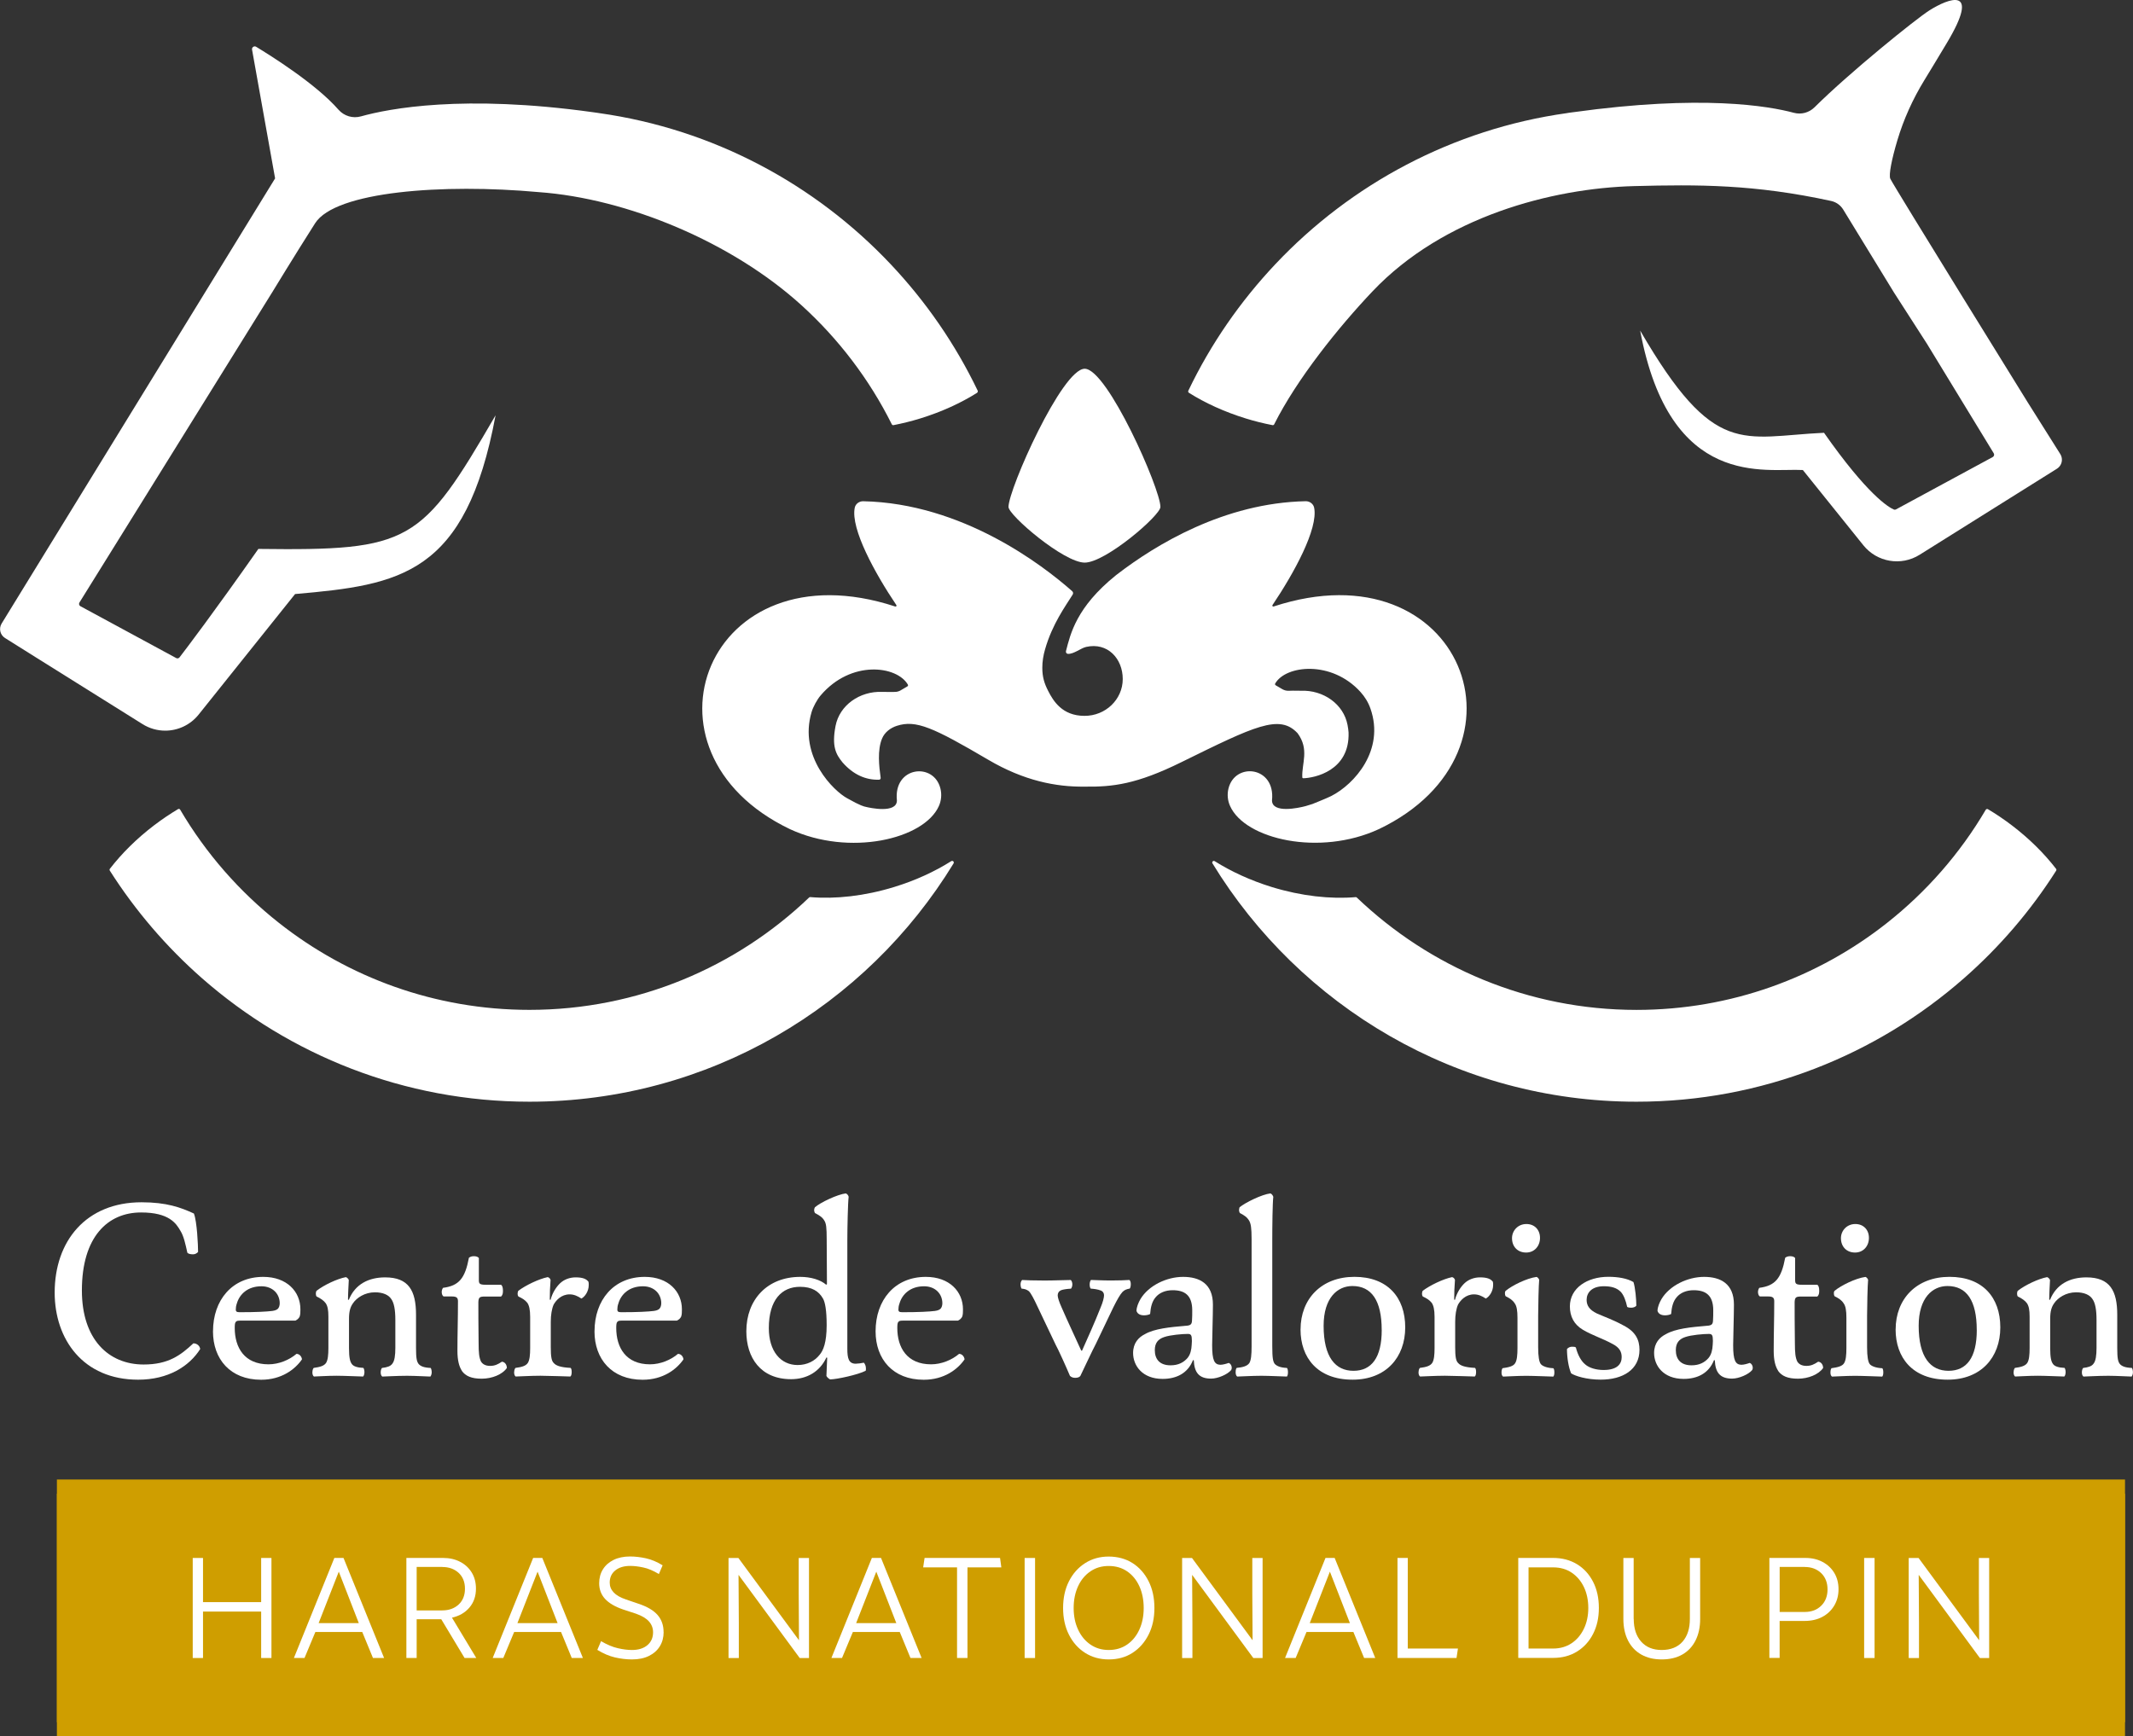 <?xml version="1.0" encoding="UTF-8"?>
<svg id="Calque_2" data-name="Calque 2" xmlns="http://www.w3.org/2000/svg" viewBox="0 0 601.2 489.49">
  <rect x="0" y="0" width="601.2" height="489.49" fill="#333333" stroke="none"/>
  <g id="Calque_1-2" data-name="Calque 1">
    <g>
      <path d="M268.78,243.38c-24.6,40.28-68.98,67.19-119.55,67.19-35.32,0-67.62-13.15-92.31-34.82-10.01-8.8-18.77-19.01-25.97-30.32-.1-.17-.1-.38.03-.53,3.33-4.31,7.54-8.51,12.51-12.29,2.2-1.67,4.45-3.18,6.69-4.52.21-.13.49-.06.61.17,7.24,12.32,16.72,23.14,27.88,31.94,19.43,15.31,43.94,24.48,70.55,24.48,30.54,0,58.34-12.06,78.82-31.66.1-.1.21-.14.34-.13,7.08.6,15.31-.28,23.69-2.86,6-1.84,11.41-4.35,16.04-7.27.42-.27.91.21.66.61" style="fill: #fff;"/>
      <path d="M275.4,110.73c-4.6,2.9-10.03,5.38-15.98,7.22-2.55.79-5.09,1.41-7.59,1.9-.2.03-.38-.07-.47-.24-6.33-12.69-14.99-24.04-25.4-33.51-19.69-17.91-49.23-30.15-74.08-31.94-27.08-2.47-57.36-.2-63.06,8.77-5.72,8.98-12.15,19.55-12.15,19.55l-38.6,62.14-15.67,25.21c-.24.38-.11.86.28,1.07l12.66,6.85,14.31,7.75c.32.18.73.1.95-.19,1.8-2.33,9.67-12.68,22.22-30.57,42.88.54,45.91-1.58,66.86-37.67-8.38,45.03-26.85,47.79-56.51,50.39l-27.17,33.96c-2.37,2.97-5.88,4.55-9.44,4.55-2.2,0-4.43-.61-6.41-1.86l-30.17-18.88-8.56-5.37c-1.4-.87-1.81-2.69-.96-4.09l9.09-14.8L77.53,50.3h.01s-6.5-36.32-6.5-36.32c-.11-.64.59-1.13,1.14-.8,4.25,2.58,16.93,10.53,23.22,17.74,1.59,1.8,4.04,2.54,6.36,1.88,7.88-2.2,28.81-6.25,65.27-1.18.1,0,.18.03.28.04.35.04.71.08,1.09.15h.01c.15.01.31.04.43.07,32.2,4.53,60.92,20.04,82.2,42.6,9.9,10.49,18.21,22.49,24.52,35.63.1.21.03.47-.17.6" style="fill: #fff;"/>
      <path d="M579.55,245.43c-7.18,11.31-15.94,21.52-25.97,30.32-24.67,21.67-56.97,34.82-92.31,34.82-50.55,0-94.93-26.92-119.53-67.19-.26-.4.24-.88.64-.61,4.63,2.91,10.06,5.42,16.04,7.27,8.39,2.58,16.61,3.46,23.69,2.86.13-.01.25.03.33.13,20.5,19.59,48.3,31.66,78.82,31.66,26.62,0,51.14-9.16,70.55-24.47,11.16-8.8,20.64-19.62,27.88-31.94.14-.22.4-.29.63-.17,2.25,1.34,4.49,2.85,6.69,4.52,4.97,3.78,9.18,7.98,12.51,12.29.11.15.13.36.01.53" style="fill: #fff;"/>
      <path d="M579.77,132.13l-8.56,5.36-30.16,18.9c-5.2,3.26-12.01,2.11-15.86-2.69l-17.04-21.2c-10.46-.6-37.47,5.72-45.86-39.31,20.96,36.09,28.69,29.9,51.82,28.81,12.29,17.54,18.2,20.99,19.65,21.62.21.1.46.08.66-.03l14.57-7.89,12.68-6.86c.38-.21.5-.7.28-1.06l-18.83-30.88-9.27-14.41-14.34-23.43c-.74-1.21-1.97-2.09-3.36-2.4-21.71-4.73-37.59-4.66-55.52-4.2-23.26.61-53.78,8.62-73.72,29.61-9.69,10.21-21.42,24.85-27.77,37.54-.08.18-.26.27-.46.24-2.48-.48-5.03-1.1-7.59-1.9-5.95-1.84-11.38-4.32-15.98-7.22-.2-.14-.28-.39-.17-.59,6.29-13.15,14.62-25.16,24.52-35.66,21.28-22.57,50-38.07,82.18-42.59.14-.03.29-.05.45-.08h.01c.36-.06.74-.1,1.09-.15.08-.01.18-.03.26-.03,36.2-5.03,55.11-1.73,62.16.17,2.08.56,4.28-.03,5.82-1.55,10.01-9.93,28.6-24.92,32.37-27.31,5.44-3.43,14.68-7.06,4.9,9.23-3,4.99-4.99,8.3-6.33,10.47-3.24,5.3-5.82,10.98-7.59,16.93-1.52,5.08-2.51,9.79-1.97,10.85,1.55,3.01,38.7,62.98,38.7,62.98l9.22,14.64c.85,1.38.43,3.22-.96,4.09" style="fill: #fff;"/>
      <path d="M327.07,142.9c.04,2.36-15.45,15.7-21.34,15.7s-21.48-13.35-21.48-15.7c.04-5.08,15.09-38.95,21.48-38.95,6.4.01,21.38,33.94,21.34,38.95" style="fill: #fff;"/>
      <path d="M388.66,233.72c-16.75,7.77-37.77,2.86-41.95-6.5-.7-1.53-.86-3.29-.46-4.92,1.83-7.54,13.32-6.3,12.27,3.36.07,3.72,7.5,2.11,9.47,1.58l1.92-.59s3.82-1.53,4.9-2.06c.22-.11.39-.2.46-.22,6.43-3.28,15.12-12.89,11-24.62-.61-1.76-1.58-3.33-2.82-4.7-8.14-8.97-21.04-7.56-24.03-2.37-.1.18-.03.4.14.5.38.22,1.05.61,1.86,1.09.53.31,1.13.47,1.73.46.67-.01,1.55-.07,3.49-.01,6.39-.25,12.05,3.78,13.17,9.62.15.77.24,1.46.29,2.12.38,10.85-9.62,12.85-12.76,12.93-.15,0-.28-.12-.28-.28-.18-3.93,2.04-7.82-1.31-12.4,0-.01-.03-.03-.04-.04-5.09-5.44-12.05-1.99-32.76,8.2-12.59,6.21-19.3,6.99-27.28,6.88-7.98.11-17.06-1.65-27.1-7.56-15.58-9.15-20.4-11.32-25.79-9.58-1.81.58-3.42,1.81-4.16,3.57-1.37,3.25-.86,7.85-.4,11.09.03.28-.17.53-.46.53-3.75.11-7.25-1.42-10.29-4.88-.01-.01-.01-.03-.03-.04-1.81-2.24-3.05-4.41-1.94-10.22,1.12-5.84,6.79-9.87,13.17-9.62,2.4.07,2.9.01,3.53.01.59.01,1.17-.15,1.67-.45.81-.5,1.51-.88,1.87-1.1.18-.1.25-.32.15-.5-3.07-5.33-16.02-7.04-24.59,3.04-.98,1.13-2.13,3.25-2.55,4.69-3.74,12.61,6.3,22.3,10.05,24.31,3.79,2.15,4.8,2.33,5.23,2.41,1.07.28,8.7,1.95,8.77-1.77-1.05-9.66,10.46-10.91,12.27-3.36.4,1.63.24,3.39-.45,4.92-4.2,9.36-25.21,14.27-41.96,6.5-45.84-21.94-23.3-80.12,29.65-62.77.26.1.49-.18.33-.4-5.97-8.87-12.93-21.46-11.73-27.43.22-1.1,1.26-1.87,2.4-1.84,27.89.6,50.47,17.91,58.89,25.35.28.25.34.64.14.96-2.08,3.32-5.75,8.33-7.78,15.42-.49,1.7-.79,3.46-.78,5.23,0,2.57.57,4.42,1.65,6.51,1.42,2.8,3.95,7.02,10.21,7.03,5.97.03,10.81-4.64,10.81-10.38s-4.25-10.43-10.33-9.05c-1.45.32-3.54,2.08-5.15,1.95-.38-.04-.61-.42-.52-.78,1.26-4.85,2.92-12.36,14-21.31.15-.12.31-.25.46-.36,10.85-8.33,30.16-20.11,53.08-20.58,1.14-.03,2.19.74,2.41,1.84,1.19,5.97-5.77,18.56-11.74,27.43-.15.22.07.5.33.4,52.97-17.35,75.5,40.83,29.65,62.77" style="fill: #fff;"/>
      <g>
        <path d="M15.41,364.37c0-14.46,8.78-25.45,24.49-25.45,7.08,0,11.06,1.47,14.75,3.17.88,2.21,1.18,9,1.18,10.84-.37.37-.81.66-1.4.66-.81,0-1.33-.15-1.62-.44-.52-2.36-1.03-4.72-1.92-6.12-1.25-2.21-3.25-5.24-11.14-5.24-9.37,0-16.67,6.86-16.67,21.98,0,13.79,7.52,20.88,17.41,20.88,6.93,0,10.4-2.58,14.01-5.97,1.03,0,1.84.74,1.92,1.62-3.1,4.87-9,8.63-17.48,8.63-15.49,0-23.53-11.36-23.53-24.56Z" style="fill: #fff;"/>
        <path d="M60.04,375.29c0-8.78,5.38-15.34,14.16-15.34,6.64,0,10.47,4.13,10.47,9.15,0,.74,0,1.48-.22,2.07-.22.44-.59.81-1.18,1.11h-15.42c-.88,0-1.18.07-1.4.37-.22.22-.29.74-.29,1.7,0,5.53,2.73,10.25,9.51,10.25,2.95,0,5.9-1.25,7.89-2.95.89,0,1.48.81,1.55,1.55-1.92,2.8-5.75,5.75-11.51,5.75-8.7,0-13.57-5.83-13.57-13.64ZM76.85,369.53c.59-.07,1.18-.29,1.47-.59.3-.29.52-.88.52-1.55,0-2.58-1.92-4.79-5.16-4.79-3.91,0-6.2,2.29-6.93,4.87-.22.59-.29,1.18-.29,1.7,0,.44.15.74,1.03.74,4.72,0,7.6-.15,9.37-.37Z" style="fill: #fff;"/>
        <path d="M88.06,386.79c0-.52.15-.96.37-1.18,1.62-.22,2.88-.52,3.47-1.4.52-.81.66-2.29.66-4.2v-8.85c0-1.92-.22-2.95-.74-3.76-.52-.74-1.47-1.4-2.58-1.92-.15-.15-.22-.52-.22-.81s.07-.66.22-.81c2.07-1.62,5.83-3.39,8.26-3.84.37.15.66.44.81.81-.07,1.62-.22,3.76-.22,5.53l.22.07c1.77-4.43,5.61-6.34,10.25-6.34,6.64,0,8.7,3.76,8.7,10.55v9.37c0,2.95.22,3.83.74,4.5.52.59,1.4,1.03,3.39,1.11.15.22.29.66.29,1.25,0,.44-.15.88-.37,1.18-.74,0-4.2-.22-6.56-.22-2.95,0-6.27.22-7.01.22-.29-.22-.44-.66-.44-1.18s.15-1.03.37-1.25c1.33-.15,2.43-.44,2.95-1.25.59-.74.81-2.29.81-4.43v-7.82c0-2.95-.37-4.87-1.18-5.97-.74-1.11-2.29-1.85-4.57-1.85-2.88,0-5.16,1.55-6.2,3.1-.74,1.03-1.11,2.29-1.11,4.35v8.26c0,2.73.29,3.76.74,4.42.44.74,1.62,1.11,3.32,1.18.15.22.29.66.29,1.18s-.15,1.03-.37,1.25c-.74,0-5.38-.22-7.45-.22-2.73,0-5.68.22-6.42.22-.3-.22-.44-.66-.44-1.25Z" style="fill: #fff;"/>
        <path d="M130.18,386.42c-.81-1.25-1.25-3.02-1.25-5.61,0-4.87.15-9.07.15-13.94,0-.96-.29-1.4-1.7-1.4h-2.36c-.37-.22-.52-.81-.52-1.25s.15-.88.37-1.18c4.5-.59,6.2-2.65,7.3-8.48.37-.29.81-.44,1.4-.44.74,0,1.18.22,1.4.52v6.2c0,1.03.22,1.33,1.92,1.33h4.35c.37.29.52.88.52,1.7,0,.66-.07,1.18-.52,1.62h-4.57c-1.47,0-1.77.22-1.84,1.55,0,1.55,0,7.3.07,11.51,0,2.88.15,4.13.66,5.24.44.74,1.25,1.25,2.58,1.25s2.21-.44,3.32-1.18c.88.07,1.4.89,1.4,1.77-1.25,1.84-4.2,3.02-7.08,3.02s-4.57-.74-5.61-2.21Z" style="fill: #fff;"/>
        <path d="M144.93,386.79c0-.52.15-.96.37-1.18,1.7-.22,2.88-.52,3.47-1.4.52-.81.66-2.29.66-4.2v-8.78c0-2.06-.29-3.24-.81-3.98-.66-.81-1.4-1.25-2.51-1.77-.15-.22-.22-.44-.22-.74,0-.37.07-.66.22-.88,2.07-1.55,5.75-3.32,8.26-3.84.37.07.74.44.81.81-.15,1.77-.22,3.76-.22,5.53l.22.07c.52-2.07,1.7-3.76,2.73-4.72,1.11-1.03,2.66-1.62,4.35-1.62,1.99,0,3.02.44,3.61,1.25.07.29.07.66.07.88,0,1.92-1.18,3.39-2.07,3.84-1.11-.74-2.14-1.18-3.32-1.18-2.36,0-3.84,1.7-4.5,2.88-.52,1.18-.81,2.88-.81,4.87v7.15c0,2.73.22,3.91.88,4.5.59.66,1.77,1.18,4.72,1.33.22.22.29.66.29,1.18,0,.44-.07,1.03-.37,1.25-.52,0-6.34-.22-8.41-.22-2.8,0-6.27.22-7.01.22-.3-.22-.44-.66-.44-1.25Z" style="fill: #fff;"/>
        <path d="M167.57,375.29c0-8.78,5.38-15.34,14.16-15.34,6.64,0,10.47,4.13,10.47,9.15,0,.74,0,1.48-.22,2.07-.22.44-.59.81-1.18,1.11h-15.42c-.88,0-1.18.07-1.4.37-.22.22-.29.74-.29,1.7,0,5.53,2.73,10.25,9.51,10.25,2.95,0,5.9-1.25,7.89-2.95.89,0,1.48.81,1.55,1.55-1.92,2.8-5.75,5.75-11.51,5.75-8.7,0-13.57-5.83-13.57-13.64ZM184.39,369.53c.59-.07,1.18-.29,1.47-.59.3-.29.52-.88.52-1.55,0-2.58-1.92-4.79-5.16-4.79-3.91,0-6.2,2.29-6.93,4.87-.22.59-.29,1.18-.29,1.7,0,.44.15.74,1.03.74,4.72,0,7.6-.15,9.37-.37Z" style="fill: #fff;"/>
        <path d="M232.93,387.9l.22-5.16-.22-.07c-1.84,3.98-5.46,6.12-9.96,6.12-8.63,0-12.61-6.12-12.61-13.5,0-8.93,5.9-15.34,15.2-15.34,2.95,0,5.68.81,7.3,2.21l.22-.15-.07-12.61c0-3.39-.15-4.5-.66-5.31-.59-1.03-1.55-1.55-2.66-2.14-.15-.29-.22-.59-.22-.81,0-.29.07-.52.22-.81,1.62-1.4,6.34-3.62,8.7-3.91.44.15.74.59.81.96-.22,1.7-.37,8.78-.37,12.24v30.61c0,2.65.37,4.2,2.36,4.2.52,0,1.7-.15,2.29-.29.29.29.59.89.59,1.62,0,.22,0,.52-.07.66-2.14,1.11-8.19,2.43-10.03,2.43-.29-.15-.81-.52-1.03-.96ZM231.01,381.92c1.03-1.18,1.99-3.47,1.99-8.33,0-4.21-.44-6.49-1.03-7.52-1.18-2.07-3.1-3.32-6.49-3.32-5.09,0-8.78,3.62-8.78,11.65,0,6.57,3.39,10.4,8.11,10.4,2.73,0,4.87-1.18,6.2-2.88Z" style="fill: #fff;"/>
        <path d="M246.79,375.29c0-8.78,5.38-15.34,14.16-15.34,6.64,0,10.47,4.13,10.47,9.15,0,.74,0,1.48-.22,2.07-.22.44-.59.81-1.18,1.11h-15.42c-.88,0-1.18.07-1.4.37-.22.22-.29.74-.29,1.7,0,5.53,2.73,10.25,9.52,10.25,2.95,0,5.9-1.25,7.89-2.95.88,0,1.47.81,1.55,1.55-1.92,2.8-5.75,5.75-11.51,5.75-8.7,0-13.57-5.83-13.57-13.64ZM263.61,369.53c.59-.07,1.18-.29,1.48-.59s.52-.88.52-1.55c0-2.58-1.92-4.79-5.16-4.79-3.91,0-6.2,2.29-6.93,4.87-.22.59-.3,1.18-.3,1.7,0,.44.15.74,1.03.74,4.72,0,7.6-.15,9.37-.37Z" style="fill: #fff;"/>
        <path d="M301.59,387.9c-1.11-2.65-3.32-7.52-4.06-8.85l-5.09-10.7c-1.03-2.21-1.84-3.76-2.43-4.35-.66-.52-1.25-.66-2.07-.74-.15-.22-.29-.66-.29-1.25,0-.52.22-.96.44-1.18,1.03.07,3.39.15,6.34.15,2.73,0,5.9-.15,7.38-.15.29.3.44.74.44,1.26,0,.44-.15.88-.37,1.18-1.18.07-2.21.22-2.8.44-.66.29-.96.81-.96,1.48,0,.59.44,1.92,1.11,3.39,1.7,3.91,3.76,8.26,5.53,12.17h.22c1.47-3.32,3.47-7.67,5.24-12.17.66-1.55.96-2.8.96-3.47,0-.52-.29-1.11-.96-1.33-.74-.29-1.7-.44-2.8-.52-.22-.29-.29-.74-.29-1.18,0-.52.15-1.03.37-1.26.81,0,3.25.15,5.61.15s3.98-.07,5.24-.15c.29.3.37.74.37,1.18s-.07.96-.29,1.25c-.88.15-1.47.37-2.06.96-.66.74-1.4,1.99-2.58,4.35l-4.94,10.33c-1.11,2.07-3.25,6.79-4.35,9-.29.37-.81.52-1.48.52-.59,0-1.11-.22-1.4-.52Z" style="fill: #fff;"/>
        <path d="M319.37,381.41c0-2.8,1.55-4.43,3.32-5.31,2.66-1.55,7.08-1.99,11.51-2.36,1.4-.07,1.7-.44,1.77-1.4.07-1.03.07-1.92.07-2.95,0-4.28-2.14-5.68-5.53-5.68-2.07,0-3.76.74-4.79,1.99-.96,1.11-1.4,2.66-1.55,4.72-.37.22-1.11.37-1.7.37-1.25,0-1.92-.52-2.14-1.25,0-1.03.52-2.29,1.11-3.32,2.29-3.83,7.38-6.27,12.02-6.27s8.41,1.92,8.41,7.82c0,3.1-.22,9.59-.22,11.43,0,4.35.66,5.46,2.29,5.53.74,0,1.77-.3,2.36-.52.52.15.88.74.88,1.4,0,.15-.07.37-.15.59-1.03,1.25-3.76,2.43-5.68,2.43-3.39,0-4.72-1.7-4.87-5.16l-.22-.07c-1.47,3.76-4.72,5.31-8.56,5.31-5.75,0-8.33-3.76-8.33-7.3ZM334.71,382.81c.81-.96,1.11-2.29,1.18-3.76.07-.52.07-1.55,0-1.99-.07-.81-.44-1.03-1.03-1.03-1.62,0-5.02.29-6.71.88-1.77.59-2.66,1.7-2.66,3.69,0,2.51,1.33,4.28,4.43,4.28,2.21,0,3.69-.81,4.79-2.06Z" style="fill: #fff;"/>
        <path d="M348.28,386.79c0-.52.07-.96.29-1.18,1.7-.15,2.95-.52,3.54-1.33.52-.81.66-2.36.66-4.72v-30.24c0-3.25-.22-4.35-.66-5.16-.59-1.03-1.47-1.62-2.66-2.21-.15-.29-.22-.59-.22-.81,0-.29.07-.52.15-.81,1.62-1.33,6.27-3.62,8.7-3.91.37.15.66.52.81.96-.22,1.84-.29,8.04-.29,12.54v29.5c0,3.54.22,4.35.66,5.02.52.59,1.55,1.11,3.47,1.18.22.22.29.74.29,1.25,0,.44-.07.88-.29,1.18-.66,0-5.09-.22-7.16-.22-2.66,0-6.12.22-6.86.22-.29-.22-.44-.66-.44-1.25Z" style="fill: #fff;"/>
        <path d="M366.57,374.77c0-8.63,5.9-14.83,15.19-14.83s14.31,5.75,14.31,14.24-5.46,14.75-14.83,14.75c-9.96,0-14.68-6.27-14.68-14.16ZM389.44,374.92c0-8.34-2.88-12.39-8.26-12.39-4.2,0-8.11,3.32-8.11,11.21,0,8.85,3.32,12.69,8.41,12.69s7.97-3.69,7.97-11.51Z" style="fill: #fff;"/>
        <path d="M399.84,386.79c0-.52.15-.96.37-1.18,1.7-.22,2.88-.52,3.47-1.4.52-.81.66-2.29.66-4.2v-8.78c0-2.06-.3-3.24-.81-3.98-.66-.81-1.4-1.25-2.51-1.77-.15-.22-.22-.44-.22-.74,0-.37.07-.66.22-.88,2.07-1.55,5.75-3.32,8.26-3.84.37.07.74.44.81.81-.15,1.77-.22,3.76-.22,5.53l.22.07c.52-2.07,1.7-3.76,2.73-4.72,1.11-1.03,2.66-1.62,4.35-1.62,1.99,0,3.02.44,3.61,1.25.07.29.07.66.07.88,0,1.92-1.18,3.39-2.07,3.84-1.11-.74-2.14-1.18-3.32-1.18-2.36,0-3.84,1.7-4.5,2.88-.52,1.18-.81,2.88-.81,4.87v7.15c0,2.73.22,3.91.88,4.5.59.66,1.77,1.18,4.72,1.33.22.22.29.66.29,1.18,0,.44-.07,1.03-.37,1.25-.52,0-6.34-.22-8.41-.22-2.8,0-6.27.22-7.01.22-.29-.22-.44-.66-.44-1.25Z" style="fill: #fff;"/>
        <path d="M423.22,386.87c0-.52.07-.88.29-1.18,1.62-.22,3.02-.52,3.54-1.4.52-.81.66-2.29.66-4.28v-8.56c0-1.99-.22-3.25-.74-3.98-.59-.96-1.4-1.47-2.58-2.06-.15-.22-.22-.52-.22-.88,0-.22.07-.52.22-.66,1.77-1.47,5.9-3.54,8.7-3.91.22.07.59.37.74.81-.15,1.33-.29,7.74-.29,10.11v8.92c0,2.66.29,4.13.74,4.72s1.77,1.11,3.54,1.18c.22.22.29.66.29,1.18s-.07.88-.29,1.18c-.66,0-5.53-.22-7.6-.22-2.66,0-5.83.22-6.57.22-.29-.22-.44-.59-.44-1.18ZM426.17,349.03c0-2.06,1.62-3.98,4.06-3.98,2.29,0,3.83,1.62,3.83,3.91s-1.55,4.13-3.91,4.13-3.98-1.62-3.98-4.06Z" style="fill: #fff;"/>
        <path d="M442.84,387.16c-.74-1.7-1.18-4.5-1.18-6.86.3-.37.81-.66,1.4-.66.52,0,.88,0,1.11.22.52,2.06,1.47,3.84,2.66,4.79,1.11.96,3.02,1.55,5.16,1.55,3.83,0,5.09-1.7,5.09-3.62,0-1.4-.52-2.65-2.51-3.69-2.95-1.62-5.75-2.43-8.48-4.06-2.43-1.47-3.61-3.69-3.61-6.56,0-5.16,4.87-8.34,10.84-8.34,2.73,0,5.31.44,7.08,1.48.52,1.55.81,5.02.81,6.64-.22.37-.88.59-1.4.59-.29,0-.81,0-1.18-.22-.37-1.7-.96-3.39-1.84-4.28-1.11-1.11-2.66-1.55-4.72-1.55-3.54,0-4.87,1.92-4.87,3.84,0,1.55.74,2.8,2.88,3.83,2.51,1.11,4.57,1.77,7.52,3.39,3.47,1.77,4.5,4.13,4.5,6.86,0,5.61-4.72,8.41-10.92,8.41-3.98,0-7.23-1.03-8.33-1.77Z" style="fill: #fff;"/>
        <path d="M466.22,381.41c0-2.8,1.55-4.43,3.32-5.31,2.66-1.55,7.08-1.99,11.51-2.36,1.4-.07,1.7-.44,1.77-1.4.07-1.03.07-1.92.07-2.95,0-4.28-2.14-5.68-5.53-5.68-2.07,0-3.76.74-4.79,1.99-.96,1.11-1.4,2.66-1.55,4.72-.37.22-1.11.37-1.7.37-1.25,0-1.92-.52-2.14-1.25,0-1.03.52-2.29,1.11-3.32,2.29-3.83,7.38-6.27,12.02-6.27s8.41,1.92,8.41,7.82c0,3.1-.22,9.59-.22,11.43,0,4.35.66,5.46,2.29,5.53.74,0,1.77-.3,2.36-.52.52.15.88.74.88,1.4,0,.15-.07.37-.15.59-1.03,1.25-3.76,2.43-5.68,2.43-3.39,0-4.72-1.7-4.87-5.16l-.22-.07c-1.47,3.76-4.72,5.31-8.56,5.31-5.75,0-8.33-3.76-8.33-7.3ZM481.56,382.81c.81-.96,1.11-2.29,1.18-3.76.07-.52.07-1.55,0-1.99-.07-.81-.44-1.03-1.03-1.03-1.62,0-5.02.29-6.71.88-1.77.59-2.66,1.7-2.66,3.69,0,2.51,1.33,4.28,4.43,4.28,2.21,0,3.69-.81,4.79-2.06Z" style="fill: #fff;"/>
        <path d="M501.18,386.42c-.81-1.25-1.25-3.02-1.25-5.61,0-4.87.15-9.07.15-13.94,0-.96-.29-1.4-1.7-1.4h-2.36c-.37-.22-.52-.81-.52-1.25s.15-.88.37-1.18c4.5-.59,6.2-2.65,7.3-8.48.37-.29.81-.44,1.4-.44.74,0,1.18.22,1.4.52v6.2c0,1.03.22,1.33,1.92,1.33h4.35c.37.29.52.88.52,1.7,0,.66-.07,1.18-.52,1.62h-4.57c-1.47,0-1.77.22-1.84,1.55,0,1.55,0,7.3.07,11.51,0,2.88.15,4.13.66,5.24.44.74,1.25,1.25,2.58,1.25s2.21-.44,3.32-1.18c.88.07,1.4.89,1.4,1.77-1.25,1.84-4.21,3.02-7.08,3.02s-4.57-.74-5.61-2.21Z" style="fill: #fff;"/>
        <path d="M515.93,386.87c0-.52.07-.88.29-1.18,1.62-.22,3.02-.52,3.54-1.4.52-.81.66-2.29.66-4.28v-8.56c0-1.99-.22-3.25-.74-3.98-.59-.96-1.4-1.47-2.58-2.06-.15-.22-.22-.52-.22-.88,0-.22.07-.52.22-.66,1.77-1.47,5.9-3.54,8.7-3.91.22.07.59.37.74.81-.15,1.33-.29,7.74-.29,10.11v8.92c0,2.66.29,4.13.74,4.72s1.77,1.11,3.54,1.18c.22.22.29.66.29,1.18s-.07.88-.29,1.18c-.66,0-5.53-.22-7.6-.22-2.66,0-5.83.22-6.57.22-.29-.22-.44-.59-.44-1.18ZM518.88,349.03c0-2.06,1.62-3.98,4.06-3.98,2.29,0,3.83,1.62,3.83,3.91s-1.55,4.13-3.91,4.13-3.98-1.62-3.98-4.06Z" style="fill: #fff;"/>
        <path d="M534.3,374.77c0-8.63,5.9-14.83,15.19-14.83s14.31,5.75,14.31,14.24-5.46,14.75-14.83,14.75c-9.96,0-14.68-6.27-14.68-14.16ZM557.16,374.92c0-8.34-2.88-12.39-8.26-12.39-4.2,0-8.11,3.32-8.11,11.21,0,8.85,3.32,12.69,8.41,12.69s7.97-3.69,7.97-11.51Z" style="fill: #fff;"/>
        <path d="M567.56,386.79c0-.52.15-.96.37-1.18,1.62-.22,2.88-.52,3.47-1.4.52-.81.66-2.29.66-4.2v-8.85c0-1.92-.22-2.95-.74-3.76-.52-.74-1.47-1.4-2.58-1.92-.15-.15-.22-.52-.22-.81s.07-.66.22-.81c2.07-1.62,5.83-3.39,8.26-3.84.37.15.66.44.81.81-.07,1.62-.22,3.76-.22,5.53l.22.07c1.77-4.43,5.61-6.34,10.25-6.34,6.64,0,8.7,3.76,8.7,10.55v9.37c0,2.95.22,3.83.74,4.5.52.59,1.4,1.03,3.39,1.11.15.22.29.66.29,1.25,0,.44-.15.88-.37,1.18-.74,0-4.21-.22-6.57-.22-2.95,0-6.27.22-7.01.22-.29-.22-.44-.66-.44-1.18s.15-1.03.37-1.25c1.33-.15,2.43-.44,2.95-1.25.59-.74.81-2.29.81-4.43v-7.82c0-2.95-.37-4.87-1.18-5.97-.74-1.11-2.29-1.85-4.57-1.85-2.88,0-5.16,1.55-6.2,3.1-.74,1.03-1.11,2.29-1.11,4.35v8.26c0,2.73.29,3.76.74,4.42.44.74,1.62,1.11,3.32,1.18.15.22.29.66.29,1.18s-.15,1.03-.37,1.25c-.74,0-5.38-.22-7.45-.22-2.73,0-5.68.22-6.42.22-.29-.22-.44-.66-.44-1.25Z" style="fill: #fff;"/>
      </g>
      <rect x="16.04" y="417.07" width="582.91" height="68.43" style="fill: #cf9e00;"/>
      <rect x="16.04" y="421.07" width="582.91" height="68.43" style="fill: #cf9e00;"/>
      <g>
        <path d="M57.22,439.19v12.45h16.39v-12.45h2.9v28.2h-2.9v-13.09h-16.39v13.09h-2.9v-28.2h2.9Z" style="fill: #fff;"/>
        <path d="M85.82,467.38h-2.98l11.4-28.2h2.58l11.44,28.2h-3.14l-3.02-7.33h-13.21l-3.06,7.33ZM89.81,457.55h11.32l-5.64-14.5-5.68,14.5Z" style="fill: #fff;"/>
        <path d="M134.24,467.38h-3.3l-6.57-10.92h-6.93v10.92h-2.9v-28.2h10.31c1.83,0,3.44.36,4.83,1.09,1.4.72,2.49,1.73,3.28,3.02.79,1.29,1.19,2.81,1.19,4.55,0,2.12-.62,3.9-1.85,5.34s-2.87,2.38-4.91,2.84l6.85,11.36ZM124.65,441.72h-7.21v12.25h7.21c1.88,0,3.42-.55,4.61-1.65,1.19-1.1,1.79-2.59,1.79-4.47s-.6-3.37-1.79-4.47c-1.2-1.1-2.73-1.65-4.61-1.65Z" style="fill: #fff;"/>
        <path d="M141.85,467.38h-2.98l11.4-28.2h2.58l11.44,28.2h-3.14l-3.02-7.33h-13.21l-3.06,7.33ZM145.84,457.55h11.32l-5.64-14.5-5.68,14.5Z" style="fill: #fff;"/>
        <path d="M187.05,460.09c0,1.5-.36,2.83-1.07,3.99s-1.73,2.06-3.06,2.72c-1.33.66-2.93.99-4.81.99-1.53,0-3.12-.19-4.75-.56-1.64-.38-3.3-1.09-5-2.13l1.05-2.46c1.69.99,3.28,1.66,4.75,1.99,1.48.34,2.79.5,3.95.5,1.83,0,3.28-.45,4.35-1.35,1.07-.9,1.61-2.11,1.61-3.65,0-1.15-.38-2.17-1.15-3.04-.76-.87-1.99-1.6-3.69-2.2l-3.58-1.17c-2.28-.78-3.98-1.77-5.1-2.98-1.11-1.21-1.67-2.68-1.67-4.43,0-1.48.35-2.78,1.05-3.91.7-1.13,1.7-2.01,3-2.66,1.3-.64,2.85-.97,4.65-.97,1.45,0,2.95.18,4.51.52,1.56.35,3.11,1.01,4.67,1.97l-1.05,2.46c-1.56-.94-3.02-1.56-4.39-1.85-1.37-.3-2.61-.44-3.71-.44-1.75,0-3.14.42-4.19,1.27-1.05.85-1.57,1.99-1.57,3.44,0,1.05.37,1.97,1.11,2.76.74.79,1.9,1.46,3.48,1.99l3.54,1.21c2.44.81,4.23,1.86,5.36,3.16s1.69,2.91,1.69,4.81Z" style="fill: #fff;"/>
        <path d="M228.02,439.19v28.2h-2.62l-17.24-23.44.08,13.45v9.99h-2.9v-28.2h2.78l17.08,23.2-.08-13.25v-9.95h2.9Z" style="fill: #fff;"/>
        <path d="M237.32,467.38h-2.98l11.4-28.2h2.58l11.44,28.2h-3.14l-3.02-7.33h-13.21l-3.06,7.33ZM241.31,457.55h11.32l-5.64-14.5-5.68,14.5Z" style="fill: #fff;"/>
        <path d="M282.24,441.84h-9.55v25.54h-2.94v-25.54h-9.55l.4-2.66h21.27l.36,2.66Z" style="fill: #fff;"/>
        <path d="M291.74,439.19v28.2h-2.94v-28.2h2.94Z" style="fill: #fff;"/>
        <path d="M312.49,467.79c-2.5,0-4.71-.62-6.65-1.85-1.93-1.23-3.45-2.94-4.55-5.12-1.1-2.17-1.65-4.69-1.65-7.53s.55-5.36,1.65-7.53c1.1-2.17,2.62-3.88,4.57-5.12,1.95-1.24,4.16-1.85,6.63-1.85s4.79.61,6.71,1.83c1.92,1.22,3.43,2.92,4.53,5.1,1.1,2.18,1.65,4.7,1.65,7.57s-.55,5.36-1.65,7.53c-1.1,2.18-2.61,3.88-4.53,5.12-1.92,1.24-4.16,1.85-6.71,1.85ZM312.49,465.13c1.99,0,3.72-.51,5.2-1.53s2.62-2.42,3.44-4.21c.82-1.79,1.23-3.82,1.23-6.1s-.41-4.36-1.23-6.14c-.82-1.79-1.97-3.18-3.44-4.19-1.48-1.01-3.21-1.51-5.2-1.51s-3.65.5-5.14,1.51c-1.49,1.01-2.65,2.4-3.48,4.19-.83,1.79-1.25,3.83-1.25,6.14s.42,4.32,1.25,6.1c.83,1.79,1.99,3.19,3.48,4.21s3.2,1.53,5.14,1.53Z" style="fill: #fff;"/>
        <path d="M355.87,439.19v28.2h-2.62l-17.24-23.44.08,13.45v9.99h-2.9v-28.2h2.78l17.08,23.2-.08-13.25v-9.95h2.9Z" style="fill: #fff;"/>
        <path d="M365.18,467.38h-2.98l11.4-28.2h2.58l11.44,28.2h-3.14l-3.02-7.33h-13.21l-3.06,7.33ZM369.16,457.55h11.32l-5.64-14.5-5.68,14.5Z" style="fill: #fff;"/>
        <path d="M410.53,467.38h-16.64v-28.2h2.9v25.54h14.14l-.4,2.66Z" style="fill: #fff;"/>
        <path d="M427.93,467.38v-28.2h9.83c2.55,0,4.79.59,6.73,1.77s3.44,2.83,4.53,4.95c1.09,2.12,1.63,4.58,1.63,7.37s-.54,5.21-1.63,7.33c-1.09,2.12-2.6,3.78-4.53,4.97-1.93,1.2-4.18,1.79-6.73,1.79h-9.83ZM437.76,441.84h-6.93v22.88h6.93c1.99,0,3.72-.5,5.2-1.49,1.48-.99,2.63-2.35,3.46-4.07.83-1.72,1.25-3.68,1.25-5.88s-.42-4.2-1.25-5.92c-.83-1.72-1.99-3.07-3.46-4.05s-3.21-1.47-5.2-1.47Z" style="fill: #fff;"/>
        <path d="M460.48,456.39c0,2.69.7,4.81,2.09,6.38,1.4,1.57,3.33,2.36,5.8,2.36s4.51-.79,5.88-2.36c1.37-1.57,2.05-3.7,2.05-6.38v-17.2h2.9v17.2c0,2.34-.44,4.36-1.31,6.08-.87,1.72-2.11,3.03-3.73,3.95s-3.54,1.37-5.8,1.37-4.12-.46-5.74-1.37c-1.62-.91-2.87-2.23-3.75-3.95-.87-1.72-1.31-3.75-1.31-6.08v-17.2h2.9v17.2Z" style="fill: #fff;"/>
        <path d="M498.71,467.38v-28.2h10.15c1.83,0,3.44.38,4.85,1.13,1.41.75,2.51,1.79,3.3,3.1.79,1.32,1.19,2.85,1.19,4.59s-.41,3.3-1.23,4.65c-.82,1.36-1.94,2.41-3.36,3.16-1.42.75-3.08,1.13-4.96,1.13h-7.05v10.43h-2.9ZM508.66,441.72h-7.05v12.69h7.05c1.91,0,3.46-.58,4.65-1.75,1.2-1.17,1.79-2.71,1.79-4.61s-.6-3.44-1.79-4.59c-1.2-1.15-2.75-1.73-4.65-1.73Z" style="fill: #fff;"/>
        <path d="M528.36,439.19v28.2h-2.94v-28.2h2.94Z" style="fill: #fff;"/>
        <path d="M560.66,439.19v28.2h-2.62l-17.24-23.44.08,13.45v9.99h-2.9v-28.2h2.78l17.08,23.2-.08-13.25v-9.95h2.9Z" style="fill: #fff;"/>
      </g>
    </g>
  </g>
</svg>